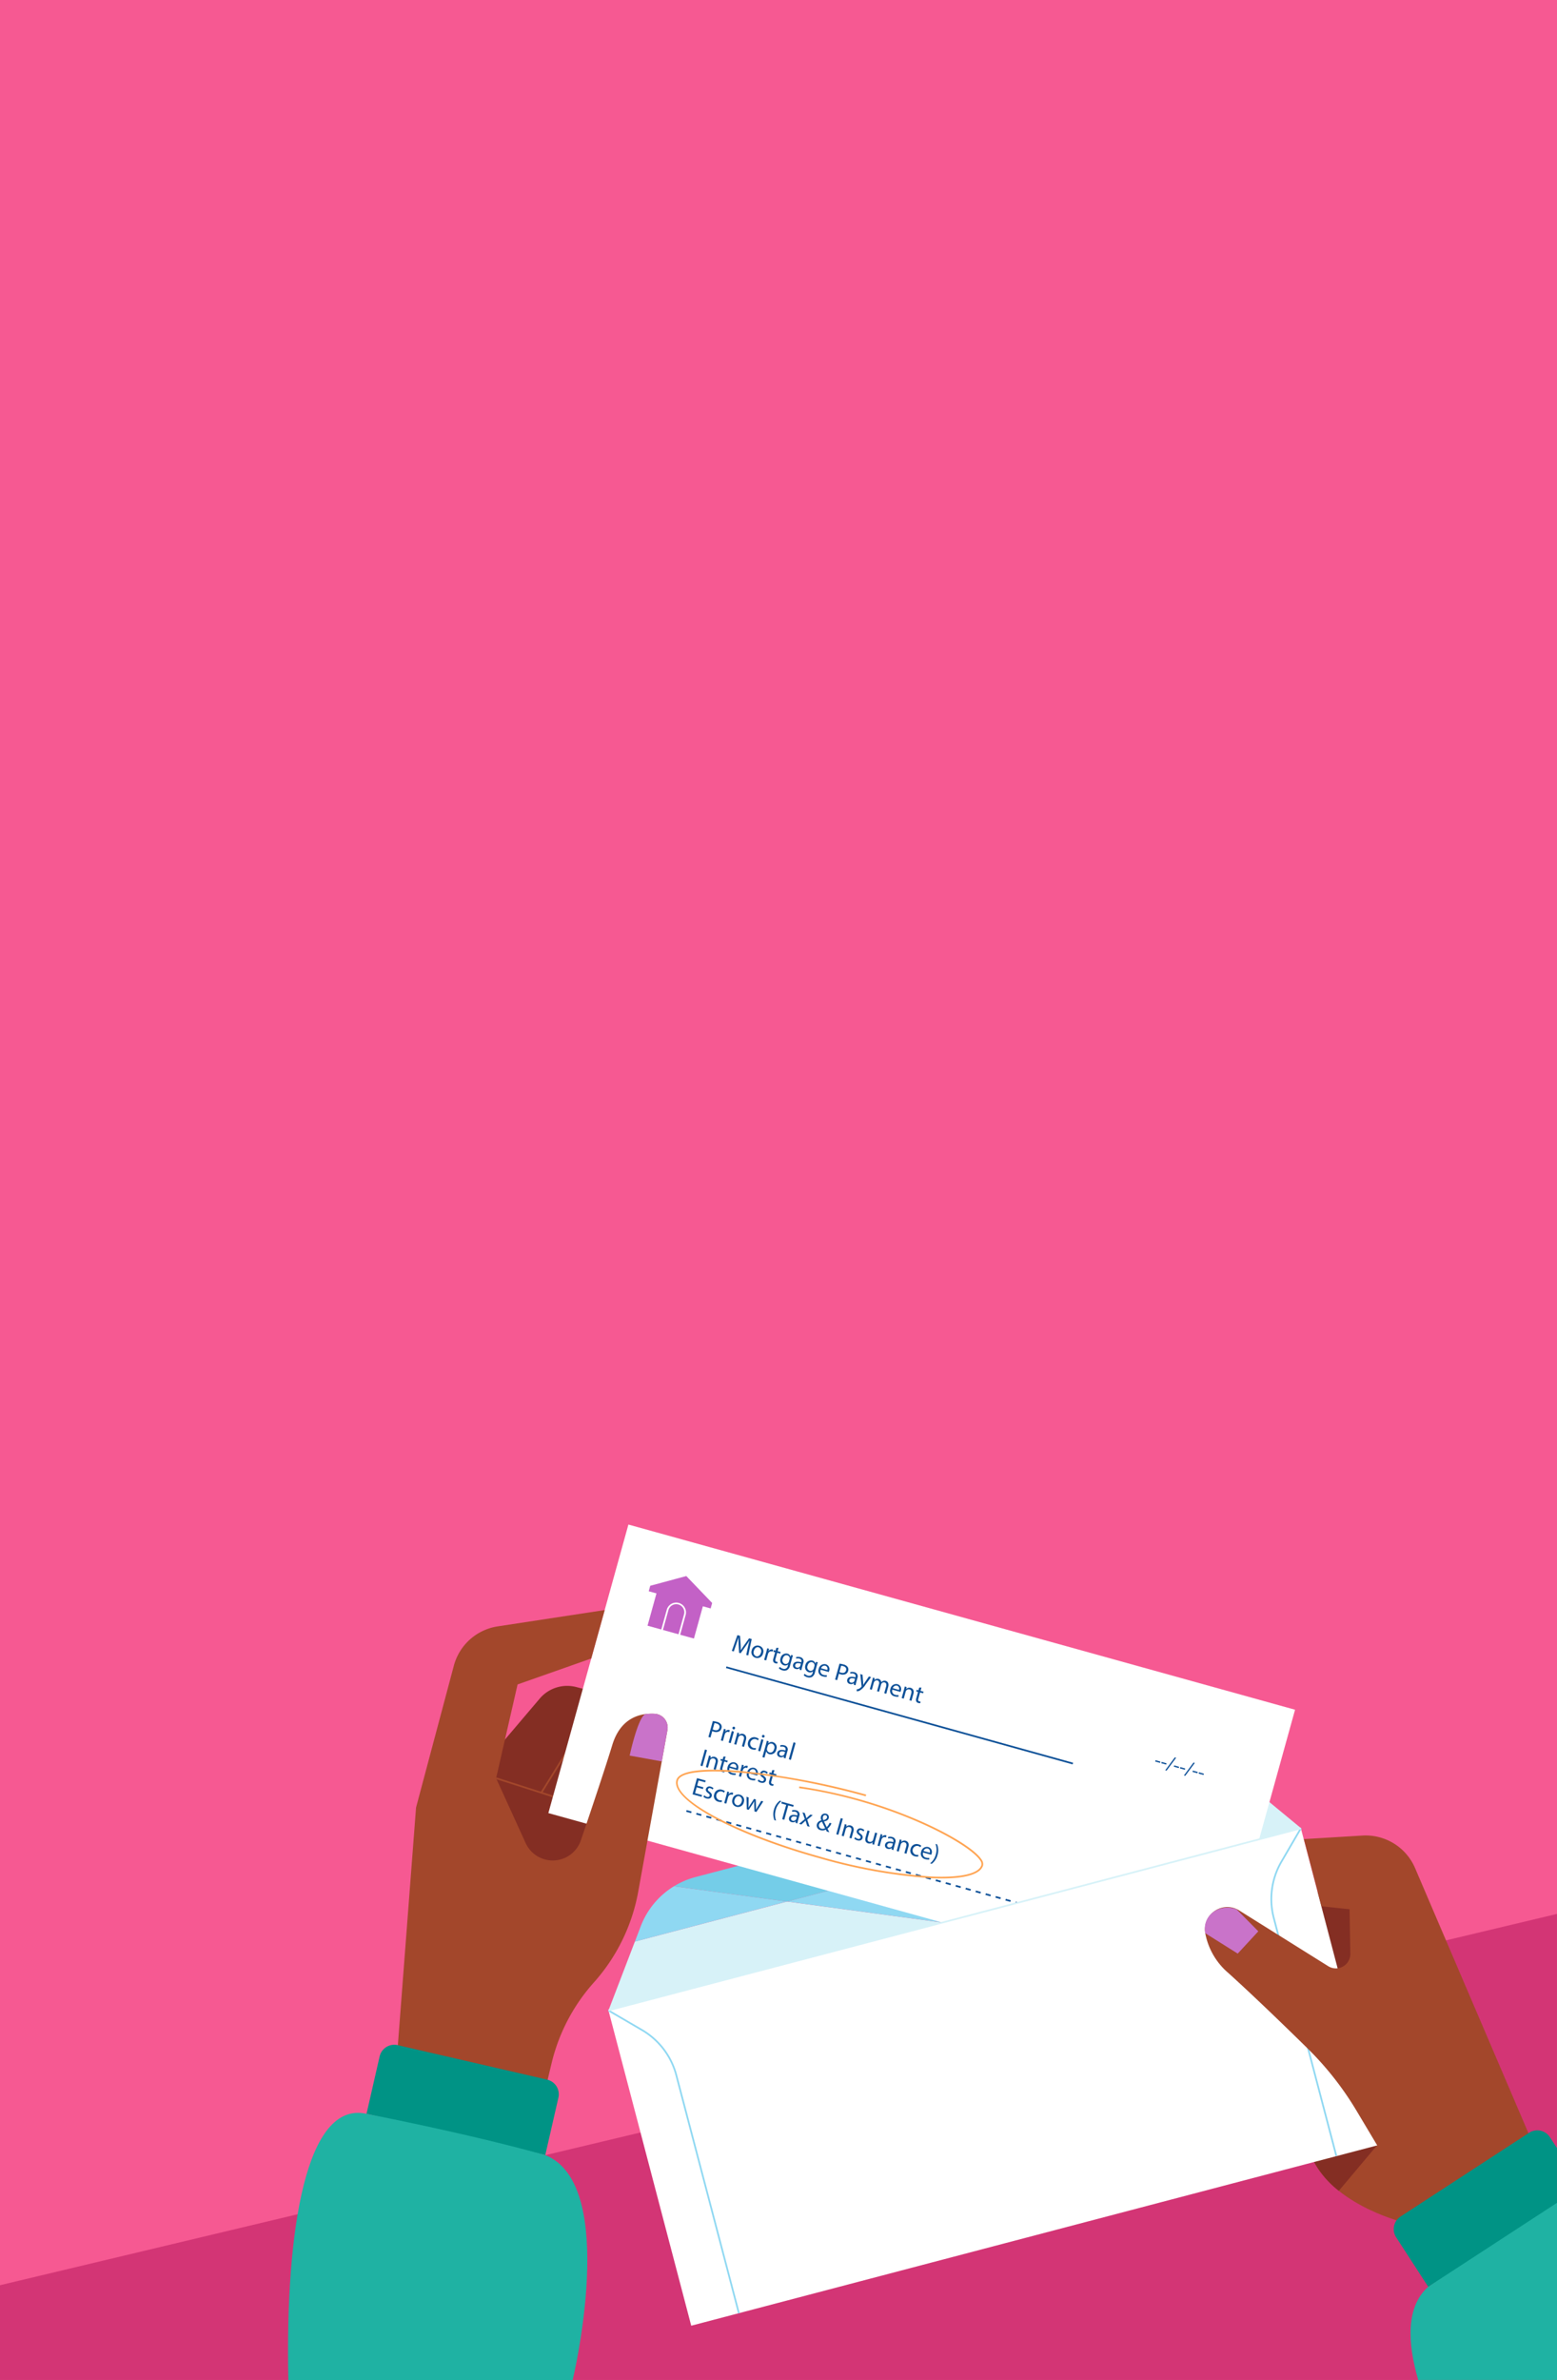 <svg xmlns="http://www.w3.org/2000/svg" xmlns:xlink="http://www.w3.org/1999/xlink" width="290" height="443" viewBox="0 0 290 443">
  <rect x="0" y="0" width="290" height="443" fill="#333333" stroke="none"/>
  <defs>
    <clipPath id="clip-path">
      <rect id="Rectangle_3960" data-name="Rectangle 3960" width="463" height="222" transform="translate(-0.164 -0.5)" fill="none"/>
    </clipPath>
    <clipPath id="clip-tile_home-insurance-paid_small">
      <rect width="290" height="443"/>
    </clipPath>
  </defs>
  <g id="tile_home-insurance-paid_small" clip-path="url(#clip-tile_home-insurance-paid_small)">
    <rect width="290" height="443" fill="#fff"/>
    <g id="Group_6796" data-name="Group 6796" transform="translate(-270 174.667)">
      <rect id="Rectangle_3943" data-name="Rectangle 3943" width="290" height="443" transform="translate(270 -174.667)" fill="#f65992"/>
      <path id="Path_10842" data-name="Path 10842" d="M307.49,506.852h364V420.1Z" transform="translate(-111.494 -238.519)" fill="#d33575"/>
      <path id="Path_10843" data-name="Path 10843" d="M1008.741,343.249l-70.426,18.527,14.225,7.781-28.938-3.91L895.258,373.1l-4.914,12.815,128.981-33.931Z" transform="translate(-507.011 -186.366)" fill="#d7f2f8"/>
      <g id="Group_6790" data-name="Group 6790" transform="translate(97.164 46.833)">
        <g id="Group_6789" data-name="Group 6789" transform="translate(0 0)" clip-path="url(#clip-path)">
          <path id="Path_10844" data-name="Path 10844" d="M1086.439,331.854l-2.374-1.96a15.019,15.019,0,0,0-13.382-2.943l-65.839,17.32,11.17,6.109Z" transform="translate(-681.873 -221.805)" fill="#8fd8f2"/>
          <path id="Path_10845" data-name="Path 10845" d="M912.914,404.077a15.014,15.014,0,0,0-6.179,7.428l-1.1,2.875,28.344-7.457Z" transform="translate(-614.55 -274.477)" fill="#8fd8f2"/>
          <path id="Path_10846" data-name="Path 10846" d="M1022.759,408.67l-14.225-7.781L993.82,404.76Z" transform="translate(-674.393 -272.314)" fill="#8fd8f2"/>
          <path id="Path_10847" data-name="Path 10847" d="M964.063,387.991l-11.17-6.109L932.309,387.3a15.005,15.005,0,0,0-4.022,1.719l21.064,2.846Z" transform="translate(-629.923 -259.415)" fill="#74cde8"/>
          <path id="Path_10848" data-name="Path 10848" d="M1293.79,404.95l-14.956,1.5L1288.86,425.5l10.683-1.618Z" transform="translate(-867.799 -275.069)" fill="#842e23"/>
          <path id="Path_10849" data-name="Path 10849" d="M816.574,300.683l8.738-10.286a6.71,6.71,0,0,1,6.809-2.149l5.937,1.549-2.613,29.613-12.194,12.048-9.145-8.71-.726-18.336Z" transform="translate(-551.948 -195.729)" fill="#842e23"/>
          <rect id="Rectangle_3944" data-name="Rectangle 3944" width="0.322" height="11.124" transform="translate(265.187 109.645) rotate(-72.219)" fill="#a3472b"/>
          <rect id="Rectangle_3945" data-name="Rectangle 3945" width="13.777" height="0.322" transform="matrix(0.528, -0.849, 0.849, 0.528, 273.519, 112.107)" fill="#a3472b"/>
          <rect id="Rectangle_3946" data-name="Rectangle 3946" width="55.739" height="128.863" transform="translate(274.971 115.981) rotate(-74.485)" fill="#fff"/>
          <path id="Path_10850" data-name="Path 10850" d="M964.787,260.972c.094-.424.207-.934.315-1.306l-.014,0c-.2.323-.428.661-.694,1.033L963.461,262l-.293-.081-.088-1.562c-.025-.462-.038-.882-.024-1.261l-.009,0c-.112.371-.274.867-.426,1.309l-.437,1.263-.369-.1,1.041-2.939.494.137.109,1.592c.022.4.033.761.022,1.093l.013,0c.16-.282.357-.581.6-.922l.936-1.3.493.137-.645,3.049-.378-.1Z" transform="translate(-652.675 -175.775)" fill="#0f5198"/>
          <path id="Path_10851" data-name="Path 10851" d="M975.364,266.1a1.092,1.092,0,0,1-1.389.846,1.063,1.063,0,0,1-.725-1.394,1.091,1.091,0,0,1,1.385-.847,1.058,1.058,0,0,1,.729,1.395m-1.714-.452a.76.76,0,0,0,.424,1.009c.374.1.751-.17.885-.655a.76.76,0,0,0-.415-1.006c-.463-.129-.781.243-.895.652" transform="translate(-660.398 -179.867)" fill="#0f5198"/>
          <path id="Path_10852" data-name="Path 10852" d="M980.937,266.928c.07-.253.127-.472.169-.676l.342.1-.1.426.018,0a.67.67,0,0,1,.727-.306.439.439,0,0,1,.107.044l-.1.369a.622.622,0,0,0-.13-.05.57.57,0,0,0-.664.357,1.139,1.139,0,0,0-.069.177l-.318,1.147-.387-.107Z" transform="translate(-665.371 -180.951)" fill="#0f5198"/>
          <path id="Path_10853" data-name="Path 10853" d="M986.751,266l-.172.618.56.156-.083.3-.56-.155-.322,1.16c-.074.266-.041.439.177.5a.911.911,0,0,0,.234.036l-.063.3a1,1,0,0,1-.362-.043.562.562,0,0,1-.377-.282.828.828,0,0,1,0-.6l.326-1.174-.334-.093.083-.3.333.092.143-.516Z" transform="translate(-668.902 -180.775)" fill="#0f5198"/>
          <path id="Path_10854" data-name="Path 10854" d="M991.7,269.611c-.052.153-.109.324-.182.586l-.347,1.25a1.285,1.285,0,0,1-.58.9,1.185,1.185,0,0,1-.854.041,1.44,1.44,0,0,1-.667-.377l.181-.271a1.262,1.262,0,0,0,.585.345.672.672,0,0,0,.9-.559l.067-.24-.009,0a.8.8,0,0,1-.785.17,1,1,0,0,1-.625-1.3,1.073,1.073,0,0,1,1.287-.874.743.743,0,0,1,.567.56l.009,0,.108-.319Zm-.64.737a.569.569,0,0,0,.027-.184.584.584,0,0,0-.432-.566c-.374-.1-.728.138-.867.636a.7.7,0,0,0,.421.95.594.594,0,0,0,.654-.249.706.706,0,0,0,.089-.2Z" transform="translate(-671.171 -182.978)" fill="#0f5198"/>
          <path id="Path_10855" data-name="Path 10855" d="M998.471,273.609l.044-.28-.013,0a.834.834,0,0,1-.747.138.637.637,0,0,1-.487-.8c.144-.52.686-.676,1.516-.441l.012-.044a.46.46,0,0,0-.351-.634,1.109,1.109,0,0,0-.6,0l-.017-.283a1.385,1.385,0,0,1,.76,0,.792.792,0,0,1,.574,1.108l-.223.8a3.178,3.178,0,0,0-.108.526Zm.247-1.115c-.424-.127-.931-.186-1.047.232a.36.36,0,0,0,.266.476.556.556,0,0,0,.62-.216.433.433,0,0,0,.057-.119Z" transform="translate(-676.716 -184.317)" fill="#0f5198"/>
          <path id="Path_10856" data-name="Path 10856" d="M1006.1,273.608c-.052.153-.109.324-.182.586l-.347,1.25a1.285,1.285,0,0,1-.58.9,1.184,1.184,0,0,1-.854.041,1.438,1.438,0,0,1-.667-.376l.181-.271a1.259,1.259,0,0,0,.584.345.673.673,0,0,0,.9-.559l.067-.24-.009,0a.8.8,0,0,1-.785.171,1,1,0,0,1-.625-1.3,1.072,1.072,0,0,1,1.287-.874.742.742,0,0,1,.567.56l.009,0,.108-.32Zm-.64.737a.572.572,0,0,0,.027-.184.585.585,0,0,0-.432-.565c-.374-.1-.728.138-.866.636a.7.7,0,0,0,.421.95.6.6,0,0,0,.654-.25.721.721,0,0,0,.089-.2Z" transform="translate(-680.939 -185.69)" fill="#0f5198"/>
          <path id="Path_10857" data-name="Path 10857" d="M1012.414,276.456a.716.716,0,0,0,.531.952,1.474,1.474,0,0,0,.627.054l-.011.3a1.809,1.809,0,0,1-.753-.065,1.037,1.037,0,0,1-.757-1.379,1.084,1.084,0,0,1,1.331-.88.946.946,0,0,1,.608,1.261,1.679,1.679,0,0,1-.064.179Zm1.225.038a.578.578,0,0,0-.366-.786.673.673,0,0,0-.777.47Z" transform="translate(-686.727 -187.156)" fill="#0f5198"/>
          <path id="Path_10858" data-name="Path 10858" d="M1022.473,275.166a4.634,4.634,0,0,1,.759.149,1.277,1.277,0,0,1,.772.482.837.837,0,0,1,.088.7.914.914,0,0,1-.409.576,1.288,1.288,0,0,1-1.007.075,1.373,1.373,0,0,1-.3-.113l-.333,1.2-.387-.107Zm-.014,1.553a1.32,1.32,0,0,0,.312.12c.467.13.814-.018.929-.432.11-.4-.117-.665-.544-.783a1.668,1.668,0,0,0-.373-.07Z" transform="translate(-693.278 -186.999)" fill="#0f5198"/>
          <path id="Path_10859" data-name="Path 10859" d="M1029.848,282.319l.044-.28-.013,0a.834.834,0,0,1-.747.138.637.637,0,0,1-.487-.8c.144-.52.686-.676,1.516-.441l.012-.044a.46.46,0,0,0-.351-.634,1.112,1.112,0,0,0-.6,0l-.017-.283a1.388,1.388,0,0,1,.76.005.793.793,0,0,1,.574,1.108l-.223.8a3.158,3.158,0,0,0-.108.526Zm.247-1.115c-.424-.127-.93-.186-1.047.232a.359.359,0,0,0,.266.476.555.555,0,0,0,.62-.216.423.423,0,0,0,.057-.118Z" transform="translate(-698.008 -190.228)" fill="#0f5198"/>
          <path id="Path_10860" data-name="Path 10860" d="M1035.268,281.336l.118,1.4c.01.156.017.34.016.479l.009,0c.076-.118.166-.27.263-.411l.777-1.144.414.115-1.013,1.371a3.4,3.4,0,0,1-1.112,1.142,1.1,1.1,0,0,1-.551.12l-.007-.356a1.071,1.071,0,0,0,.4-.1,1.225,1.225,0,0,0,.45-.344.294.294,0,0,0,.057-.085.35.35,0,0,0,0-.11l-.246-2.2Z" transform="translate(-701.782 -191.106)" fill="#0f5198"/>
          <path id="Path_10861" data-name="Path 10861" d="M1042.208,283.843c.061-.222.108-.406.144-.587l.343.095-.079.352.013,0a.767.767,0,0,1,.785-.208.66.66,0,0,1,.49.6l.009,0a.917.917,0,0,1,.318-.213.76.76,0,0,1,.518-.019c.284.079.655.383.448,1.13l-.352,1.267-.382-.106.338-1.219c.115-.413.033-.7-.283-.792a.526.526,0,0,0-.561.227.685.685,0,0,0-.086.187l-.369,1.33-.382-.106.358-1.29c.095-.342.013-.633-.285-.715a.555.555,0,0,0-.593.256.567.567,0,0,0-.084.183l-.36,1.3-.382-.106Z" transform="translate(-706.933 -192.489)" fill="#0f5198"/>
          <path id="Path_10862" data-name="Path 10862" d="M1053.969,287.992a.716.716,0,0,0,.531.952,1.466,1.466,0,0,0,.626.054l-.011.3a1.8,1.8,0,0,1-.753-.065,1.037,1.037,0,0,1-.757-1.379,1.084,1.084,0,0,1,1.331-.88.947.947,0,0,1,.608,1.261,1.745,1.745,0,0,1-.064.179Zm1.225.038a.578.578,0,0,0-.366-.786.674.674,0,0,0-.777.469Z" transform="translate(-714.925 -194.983)" fill="#0f5198"/>
          <path id="Path_10863" data-name="Path 10863" d="M1060.67,288.968c.061-.222.108-.406.144-.587l.346.1-.076.362.009,0a.823.823,0,0,1,.824-.207c.3.083.711.389.505,1.127l-.356,1.285-.391-.109.344-1.24c.1-.347.048-.672-.322-.775a.577.577,0,0,0-.636.255.6.6,0,0,0-.077.174l-.359,1.295-.391-.109Z" transform="translate(-719.46 -195.967)" fill="#0f5198"/>
          <path id="Path_10864" data-name="Path 10864" d="M1069.557,288.986l-.172.618.56.156-.083.3-.56-.155-.322,1.16c-.074.267-.04.439.178.5a.9.9,0,0,0,.234.036l-.064.3a1,1,0,0,1-.362-.043.565.565,0,0,1-.377-.282.827.827,0,0,1,0-.6l.326-1.174-.334-.093.083-.3.333.093.144-.516Z" transform="translate(-725.093 -196.375)" fill="#0f5198"/>
          <path id="Path_10865" data-name="Path 10865" d="M949.065,308.407a4.605,4.605,0,0,1,.759.149,1.275,1.275,0,0,1,.771.482.836.836,0,0,1,.088.7.917.917,0,0,1-.409.576,1.289,1.289,0,0,1-1.008.074,1.371,1.371,0,0,1-.3-.113l-.334,1.2-.387-.107Zm-.014,1.553a1.34,1.34,0,0,0,.311.12c.467.13.815-.018.929-.432.11-.4-.117-.665-.544-.783a1.677,1.677,0,0,0-.373-.07Z" transform="translate(-643.465 -209.556)" fill="#0f5198"/>
          <path id="Path_10866" data-name="Path 10866" d="M955.846,313.583c.07-.254.127-.473.169-.676l.343.095-.1.426.018,0a.67.67,0,0,1,.726-.306.423.423,0,0,1,.107.044l-.1.369a.651.651,0,0,0-.13-.05.571.571,0,0,0-.664.357,1.184,1.184,0,0,0-.068.178l-.318,1.147-.387-.107Z" transform="translate(-648.345 -212.61)" fill="#0f5198"/>
          <path id="Path_10867" data-name="Path 10867" d="M959.957,314.63l.6-2.152.391.109-.6,2.152Zm1.2-2.636a.251.251,0,0,1-.484-.135.247.247,0,0,1,.312-.176.241.241,0,0,1,.172.311" transform="translate(-651.413 -211.772)" fill="#0f5198"/>
          <path id="Path_10868" data-name="Path 10868" d="M963.628,315.648c.061-.222.108-.406.144-.587l.347.1-.077.362.009,0a.823.823,0,0,1,.824-.207c.3.083.711.389.506,1.128l-.357,1.285-.391-.109.345-1.241c.1-.347.048-.671-.322-.774a.577.577,0,0,0-.636.255.589.589,0,0,0-.078.175l-.359,1.294-.391-.109Z" transform="translate(-653.609 -214.072)" fill="#0f5198"/>
          <path id="Path_10869" data-name="Path 10869" d="M972.6,320.084a1.491,1.491,0,0,1-.652-.047,1.061,1.061,0,0,1-.767-1.4,1.135,1.135,0,0,1,1.473-.822,1.359,1.359,0,0,1,.511.262l-.173.278a.942.942,0,0,0-.425-.228.842.842,0,0,0-.463,1.614,1.142,1.142,0,0,0,.51.027Z" transform="translate(-658.996 -215.907)" fill="#0f5198"/>
          <path id="Path_10870" data-name="Path 10870" d="M977.063,319.378l.6-2.152.391.109-.6,2.152Zm1.2-2.636a.251.251,0,0,1-.485-.134.247.247,0,0,1,.312-.177.241.241,0,0,1,.172.311" transform="translate(-663.021 -214.994)" fill="#0f5198"/>
          <path id="Path_10871" data-name="Path 10871" d="M980.185,320.517c.076-.276.129-.5.177-.707l.351.1-.085.374.009,0a.88.88,0,0,1,.881-.205,1.012,1.012,0,0,1,.608,1.347,1.058,1.058,0,0,1-1.3.885.784.784,0,0,1-.569-.522l-.009,0-.325,1.17-.387-.108Zm.227.68a.933.933,0,0,0-.026.166.627.627,0,0,0,.46.621c.414.115.748-.156.885-.65a.727.727,0,0,0-.418-.978.648.648,0,0,0-.726.32.685.685,0,0,0-.071.153Z" transform="translate(-664.701 -217.294)" fill="#0f5198"/>
          <path id="Path_10872" data-name="Path 10872" d="M989.284,324.678l.044-.28-.013,0a.833.833,0,0,1-.747.137.637.637,0,0,1-.486-.8c.144-.52.686-.677,1.516-.441l.012-.044a.46.46,0,0,0-.351-.633,1.107,1.107,0,0,0-.6,0l-.017-.283a1.387,1.387,0,0,1,.76.005.793.793,0,0,1,.574,1.108l-.223.8a3.134,3.134,0,0,0-.108.525Zm.247-1.114c-.425-.127-.931-.186-1.047.232a.359.359,0,0,0,.266.476.555.555,0,0,0,.62-.216.417.417,0,0,0,.058-.118Z" transform="translate(-670.482 -218.972)" fill="#0f5198"/>
          <rect id="Rectangle_3947" data-name="Rectangle 3947" width="3.277" height="0.406" transform="translate(319.753 105.97) rotate(-74.489)" fill="#0f5198"/>
          <rect id="Rectangle_3948" data-name="Rectangle 3948" width="3.111" height="0.402" transform="translate(303.298 107.146) rotate(-74.483)" fill="#0f5198"/>
          <path id="Path_10873" data-name="Path 10873" d="M947.2,328.96c.062-.222.108-.406.144-.587l.346.1-.076.362.009,0a.822.822,0,0,1,.824-.207c.3.083.711.389.506,1.127l-.356,1.285-.391-.109.344-1.24c.1-.347.048-.672-.321-.775a.578.578,0,0,0-.636.255.6.6,0,0,0-.077.175l-.359,1.294-.391-.109Z" transform="translate(-642.46 -223.105)" fill="#0f5198"/>
          <path id="Path_10874" data-name="Path 10874" d="M956.085,328.978l-.172.618.56.156-.083.3-.56-.155-.322,1.16c-.074.267-.04.439.177.5a.909.909,0,0,0,.234.036l-.064.3a.989.989,0,0,1-.362-.043.563.563,0,0,1-.377-.282.826.826,0,0,1,0-.6l.326-1.173-.334-.093.083-.3.333.093.144-.516Z" transform="translate(-648.093 -223.513)" fill="#0f5198"/>
          <path id="Path_10875" data-name="Path 10875" d="M959.623,333.293a.715.715,0,0,0,.531.952,1.472,1.472,0,0,0,.627.054l-.011.3a1.81,1.81,0,0,1-.753-.065,1.037,1.037,0,0,1-.757-1.379,1.084,1.084,0,0,1,1.331-.88.946.946,0,0,1,.608,1.261,1.6,1.6,0,0,1-.064.179Zm1.225.038a.578.578,0,0,0-.366-.786.673.673,0,0,0-.777.47Z" transform="translate(-650.904 -225.724)" fill="#0f5198"/>
          <path id="Path_10876" data-name="Path 10876" d="M966.3,334.359c.071-.254.127-.473.169-.677l.342.095-.1.426.018,0a.67.67,0,0,1,.727-.306.432.432,0,0,1,.107.044l-.1.369a.605.605,0,0,0-.13-.05.569.569,0,0,0-.664.357,1.2,1.2,0,0,0-.069.177l-.318,1.147-.387-.107Z" transform="translate(-655.438 -226.708)" fill="#0f5198"/>
          <path id="Path_10877" data-name="Path 10877" d="M970.921,336.43a.715.715,0,0,0,.531.952,1.475,1.475,0,0,0,.627.055l-.011.3a1.8,1.8,0,0,1-.753-.065,1.037,1.037,0,0,1-.757-1.379,1.084,1.084,0,0,1,1.331-.88.946.946,0,0,1,.608,1.261,1.669,1.669,0,0,1-.064.179Zm1.225.038a.578.578,0,0,0-.366-.786.674.674,0,0,0-.777.469Z" transform="translate(-658.57 -227.853)" fill="#0f5198"/>
          <path id="Path_10878" data-name="Path 10878" d="M976.984,338.769a1.059,1.059,0,0,0,.472.3c.284.079.458-.026.507-.2s-.031-.32-.291-.507c-.349-.245-.472-.509-.4-.767a.689.689,0,0,1,.918-.425,1.109,1.109,0,0,1,.492.28l-.177.258a.864.864,0,0,0-.406-.247.325.325,0,0,0-.441.194c-.05.177.057.294.308.478.334.246.473.486.384.806-.105.378-.473.564-.984.422a1.278,1.278,0,0,1-.564-.315Z" transform="translate(-662.845 -229.045)" fill="#0f5198"/>
          <path id="Path_10879" data-name="Path 10879" d="M984.365,336.83l-.172.618.56.155-.083.3-.56-.156-.322,1.161c-.074.267-.04.439.177.5a.9.9,0,0,0,.234.037l-.063.3a1,1,0,0,1-.362-.043.563.563,0,0,1-.377-.282.828.828,0,0,1,0-.6l.326-1.174-.334-.093.083-.3.333.093.144-.516Z" transform="translate(-667.283 -228.841)" fill="#0f5198"/>
          <path id="Path_10880" data-name="Path 10880" d="M940.972,343.509l-1.165-.324-.3,1.081,1.3.361-.09.324-1.685-.468.832-3,1.619.45-.09.324-1.232-.342-.263.947,1.165.324Z" transform="translate(-637.212 -232.003)" fill="#0f5198"/>
          <path id="Path_10881" data-name="Path 10881" d="M945.521,347.909a1.065,1.065,0,0,0,.473.3c.284.079.458-.026.507-.2s-.031-.32-.291-.507c-.348-.245-.472-.509-.4-.767a.689.689,0,0,1,.918-.425,1.111,1.111,0,0,1,.492.28l-.176.257a.87.87,0,0,0-.406-.247.326.326,0,0,0-.442.194c-.049.178.057.294.308.478.334.246.473.486.384.806-.1.378-.472.564-.984.421a1.273,1.273,0,0,1-.564-.315Z" transform="translate(-641.495 -235.247)" fill="#0f5198"/>
          <path id="Path_10882" data-name="Path 10882" d="M952.934,350.372a1.488,1.488,0,0,1-.653-.047,1.061,1.061,0,0,1-.767-1.4,1.135,1.135,0,0,1,1.473-.822,1.357,1.357,0,0,1,.512.262l-.173.278a.945.945,0,0,0-.426-.228.842.842,0,0,0-.463,1.614,1.14,1.14,0,0,0,.51.026Z" transform="translate(-645.649 -236.46)" fill="#0f5198"/>
          <path id="Path_10883" data-name="Path 10883" d="M957.805,349.874c.07-.254.127-.473.169-.676l.343.095-.1.426.017,0a.671.671,0,0,1,.727-.306.43.43,0,0,1,.108.044l-.1.369a.651.651,0,0,0-.13-.05.571.571,0,0,0-.664.357,1.185,1.185,0,0,0-.068.177l-.319,1.147-.387-.107Z" transform="translate(-649.674 -237.237)" fill="#0f5198"/>
          <path id="Path_10884" data-name="Path 10884" d="M964.194,352.361a1.092,1.092,0,0,1-1.389.846,1.063,1.063,0,0,1-.725-1.394,1.091,1.091,0,0,1,1.384-.847,1.058,1.058,0,0,1,.729,1.395m-1.713-.452a.76.76,0,0,0,.424,1.009c.374.1.751-.17.885-.654a.76.76,0,0,0-.415-1.006c-.463-.128-.781.243-.895.652" transform="translate(-652.819 -238.406)" fill="#0f5198"/>
          <path id="Path_10885" data-name="Path 10885" d="M970.73,352.4l-.02,1.173c0,.258-.008.5-.03.73l.014,0c.109-.2.244-.416.38-.628l.656-1,.329.091.034,1.169c.009.28.008.524,0,.755l.014,0a6.67,6.67,0,0,1,.358-.652l.607-1,.387.107-1.291,1.96-.356-.1-.044-1.118a7.408,7.408,0,0,1,0-.76l-.009,0a6.467,6.467,0,0,1-.393.657l-.631.927-.356-.1-.051-2.332Z" transform="translate(-658.453 -239.333)" fill="#0f5198"/>
          <path id="Path_10886" data-name="Path 10886" d="M987.369,354.6a3.041,3.041,0,0,0-1.065,1.664,3.108,3.108,0,0,0,.059,1.96l-.307-.085a2.985,2.985,0,0,1-.081-1.967,3.054,3.054,0,0,1,1.088-1.658Z" transform="translate(-668.982 -240.844)" fill="#0f5198"/>
          <path id="Path_10887" data-name="Path 10887" d="M991.392,355.711l-.912-.253.091-.329,2.219.616-.092.329-.916-.254-.741,2.668-.391-.109Z" transform="translate(-672.126 -241.262)" fill="#0f5198"/>
          <path id="Path_10888" data-name="Path 10888" d="M996.125,362.324l.044-.28-.013,0a.833.833,0,0,1-.747.138.637.637,0,0,1-.486-.8c.144-.52.686-.677,1.516-.442l.012-.044a.46.46,0,0,0-.351-.634,1.111,1.111,0,0,0-.6,0l-.017-.283a1.39,1.39,0,0,1,.76,0,.793.793,0,0,1,.574,1.108l-.223.8a3.142,3.142,0,0,0-.108.526Zm.247-1.114c-.425-.127-.931-.186-1.047.232a.359.359,0,0,0,.266.476.555.555,0,0,0,.62-.216.416.416,0,0,0,.057-.118Z" transform="translate(-675.124 -244.518)" fill="#0f5198"/>
          <path id="Path_10889" data-name="Path 10889" d="M1001.844,361.407l.179.548c.047.142.082.272.12.411l.013,0c.107-.109.209-.2.313-.3l.429-.374.423.117-1.022.837.447,1.321-.445-.124-.181-.572c-.05-.148-.088-.288-.127-.438l-.009,0c-.107.11-.215.2-.331.311l-.446.4-.431-.12,1.07-.886-.437-1.256Z" transform="translate(-679.112 -245.439)" fill="#0f5198"/>
          <path id="Path_10890" data-name="Path 10890" d="M1012.9,365.348c-.061-.108-.117-.215-.2-.371a1.277,1.277,0,0,1-.971.1.88.88,0,0,1-.687-1.1,1.021,1.021,0,0,1,.83-.713l0-.013a1.068,1.068,0,0,1-.075-.7.755.755,0,0,1,.966-.527.647.647,0,0,1,.486.82c-.088.316-.339.514-.88.618l0,.014c.172.364.365.771.5,1.038a2.274,2.274,0,0,0,.533-.8l.355.1a2.359,2.359,0,0,1-.738.987c.113.214.221.426.346.667Zm-.328-.646c-.124-.245-.356-.7-.583-1.177a.764.764,0,0,0-.556.5.613.613,0,0,0,.446.775.868.868,0,0,0,.694-.1m-.4-2.081a.876.876,0,0,0,.077.6c.351-.09.591-.2.661-.449a.366.366,0,0,0-.24-.483.4.4,0,0,0-.5.33" transform="translate(-686.056 -245.921)" fill="#0f5198"/>
          <rect id="Rectangle_3949" data-name="Rectangle 3949" width="3.11" height="0.402" transform="matrix(0.268, -0.964, 0.964, 0.268, 328.596, 119.914)" fill="#0f5198"/>
          <path id="Path_10891" data-name="Path 10891" d="M1025.908,368.685c.061-.222.108-.406.144-.588l.346.1-.076.362.009,0a.823.823,0,0,1,.824-.207c.3.083.711.389.506,1.127l-.357,1.285-.392-.109.344-1.241c.1-.347.048-.672-.321-.774a.578.578,0,0,0-.636.255.59.59,0,0,0-.077.175l-.359,1.294-.391-.109Z" transform="translate(-695.871 -250.061)" fill="#0f5198"/>
          <path id="Path_10892" data-name="Path 10892" d="M1032.946,372.179a1.061,1.061,0,0,0,.473.3c.284.079.458-.026.507-.2s-.031-.32-.291-.507c-.349-.245-.472-.509-.4-.767a.689.689,0,0,1,.918-.425,1.11,1.11,0,0,1,.492.28l-.177.258a.869.869,0,0,0-.405-.247.326.326,0,0,0-.442.194c-.049.177.057.294.308.478.334.246.473.485.384.806-.1.378-.473.563-.984.422a1.279,1.279,0,0,1-.564-.315Z" transform="translate(-700.82 -251.716)" fill="#0f5198"/>
          <path id="Path_10893" data-name="Path 10893" d="M1040.949,373.821c-.061.222-.111.419-.145.592l-.347-.1.076-.357-.009,0a.842.842,0,0,1-.823.2c-.338-.094-.691-.393-.481-1.149l.349-1.259.391.109-.331,1.192c-.113.409-.065.719.29.818a.587.587,0,0,0,.615-.212.6.6,0,0,0,.091-.19l.367-1.321.391.109Z" transform="translate(-705.158 -252.541)" fill="#0f5198"/>
          <path id="Path_10894" data-name="Path 10894" d="M1046.653,374.54c.07-.254.127-.473.169-.676l.343.095-.1.426.018,0a.67.67,0,0,1,.726-.306.446.446,0,0,1,.107.044l-.1.369a.623.623,0,0,0-.13-.05.57.57,0,0,0-.664.357,1.191,1.191,0,0,0-.068.177l-.318,1.147-.387-.107Z" transform="translate(-709.965 -253.975)" fill="#0f5198"/>
          <path id="Path_10895" data-name="Path 10895" d="M1051.785,377.776l.044-.28-.013,0a.831.831,0,0,1-.747.138.637.637,0,0,1-.487-.8c.144-.52.686-.676,1.516-.441l.012-.044a.46.46,0,0,0-.351-.633,1.11,1.11,0,0,0-.6,0l-.018-.282a1.387,1.387,0,0,1,.76,0,.792.792,0,0,1,.574,1.108l-.223.8a3.23,3.23,0,0,0-.108.526Zm.248-1.115c-.425-.127-.931-.186-1.047.232a.36.36,0,0,0,.266.476.556.556,0,0,0,.62-.216.428.428,0,0,0,.057-.119Z" transform="translate(-712.894 -255.004)" fill="#0f5198"/>
          <path id="Path_10896" data-name="Path 10896" d="M1057.769,377.53c.061-.222.108-.406.144-.587l.346.1-.076.362.009,0a.823.823,0,0,1,.824-.207c.3.083.711.389.506,1.127l-.357,1.285-.391-.109.345-1.24c.1-.347.048-.672-.322-.775a.578.578,0,0,0-.636.255.588.588,0,0,0-.077.174l-.359,1.295-.391-.109Z" transform="translate(-717.492 -256.064)" fill="#0f5198"/>
          <path id="Path_10897" data-name="Path 10897" d="M1066.743,381.966a1.492,1.492,0,0,1-.653-.047,1.062,1.062,0,0,1-.767-1.4,1.136,1.136,0,0,1,1.474-.822,1.359,1.359,0,0,1,.511.262l-.173.277a.945.945,0,0,0-.425-.228.842.842,0,0,0-.463,1.615,1.148,1.148,0,0,0,.51.027Z" transform="translate(-722.877 -257.899)" fill="#0f5198"/>
          <path id="Path_10898" data-name="Path 10898" d="M1071.785,382.3a.715.715,0,0,0,.531.952,1.473,1.473,0,0,0,.627.054l-.011.3a1.811,1.811,0,0,1-.753-.065,1.037,1.037,0,0,1-.757-1.379,1.083,1.083,0,0,1,1.331-.88.946.946,0,0,1,.608,1.261,1.572,1.572,0,0,1-.064.179Zm1.225.038a.578.578,0,0,0-.366-.786.673.673,0,0,0-.777.47Z" transform="translate(-727.015 -258.982)" fill="#0f5198"/>
          <path id="Path_10899" data-name="Path 10899" d="M1076.712,383.184a3.124,3.124,0,0,0,1.066-1.663,3.057,3.057,0,0,0-.059-1.961l.3.084a2.941,2.941,0,0,1,.08,1.972,3,3,0,0,1-1.086,1.652Z" transform="translate(-730.642 -257.84)" fill="#0f5198"/>
          <rect id="Rectangle_3950" data-name="Rectangle 3950" width="0.25" height="0.952" transform="matrix(0.269, -0.963, 0.963, 0.269, 387.986, 106.381)" fill="#0f5198"/>
          <rect id="Rectangle_3951" data-name="Rectangle 3951" width="0.251" height="0.952" transform="matrix(0.268, -0.963, 0.963, 0.268, 389.126, 106.698)" fill="#0f5198"/>
          <path id="Path_10900" data-name="Path 10900" d="M1212.972,331.843l1.784-2.405.252.07-1.787,2.4Z" transform="translate(-823.106 -223.828)" fill="#0f5198"/>
          <rect id="Rectangle_3952" data-name="Rectangle 3952" width="0.251" height="0.952" transform="translate(391.464 107.347) rotate(-74.441)" fill="#0f5198"/>
          <rect id="Rectangle_3953" data-name="Rectangle 3953" width="0.251" height="0.952" transform="translate(392.605 107.663) rotate(-74.441)" fill="#0f5198"/>
          <path id="Path_10901" data-name="Path 10901" d="M1223.793,334.847l1.784-2.405.252.07-1.787,2.4Z" transform="translate(-830.449 -225.866)" fill="#0f5198"/>
          <rect id="Rectangle_3954" data-name="Rectangle 3954" width="0.251" height="0.952" transform="matrix(0.268, -0.963, 0.963, 0.268, 394.942, 108.313)" fill="#0f5198"/>
          <rect id="Rectangle_3955" data-name="Rectangle 3955" width="0.25" height="0.952" transform="matrix(0.269, -0.963, 0.963, 0.269, 396.083, 108.629)" fill="#0f5198"/>
          <rect id="Rectangle_3956" data-name="Rectangle 3956" width="7.334" height="8.965" transform="matrix(0.267, -0.964, 0.964, 0.267, 293.442, 81.1)" fill="#c361c6"/>
          <path id="Path_10902" data-name="Path 10902" d="M923.332,247.091l-3.519-.977,1.38-4.97a1.826,1.826,0,0,1,3.519.977Zm-3.124-1.2,2.9.8,1.294-4.66a1.505,1.505,0,1,0-2.9-.805Z" transform="translate(-624.172 -163.005)" fill="#fff"/>
          <path id="Path_10903" data-name="Path 10903" d="M925.192,230.455l-11.534-3.2.283-1.019,6.715-1.813,4.819,5.015Z" transform="translate(-619.996 -152.565)" fill="#c361c6"/>
          <path id="Path_10904" data-name="Path 10904" d="M999.438,378.1l-.929-.257.086-.31.93.257Zm-1.858-.516-.929-.258.086-.31.929.258Zm-1.858-.516-.929-.257.086-.31.929.258Zm-1.858-.516-.929-.258.086-.31.929.258Zm-1.858-.516-.929-.257.086-.31.929.258Zm-1.858-.516-.929-.258.086-.31.929.258ZM988.289,375l-.929-.258.086-.31.929.258Zm-1.858-.516-.929-.258.086-.31.929.258Zm-1.858-.516-.929-.258.086-.31.929.258Zm-1.858-.516-.929-.258.086-.31.929.258Zm-1.858-.516-.93-.258.086-.31.929.258ZM979,372.421l-.929-.258.086-.31.929.258Zm-1.858-.516-.929-.258.086-.31.929.258Zm-1.858-.516-.929-.258.086-.31.929.258Zm-1.858-.516-.929-.258.086-.31.929.258Zm-1.858-.516-.929-.258.086-.309.929.258Zm-1.858-.516-.929-.258.086-.31.929.258Zm-1.858-.516-.929-.258.086-.309.929.258Zm-1.858-.516-.929-.258.086-.309.929.258Zm-1.858-.516-.929-.258.086-.309.929.258Zm-1.858-.516-.929-.258.086-.31.929.258Zm-1.858-.516-.929-.258.086-.31.929.258Zm-1.858-.516-.929-.258.086-.31.929.258Zm-1.858-.516-.929-.258.086-.31.929.258Zm-1.858-.516-.929-.258.086-.31.929.258Zm-1.858-.516-.929-.258.086-.31.929.258Zm-1.858-.516-.929-.258.086-.31.929.258Zm-1.858-.516-.929-.258.086-.31.929.258Zm-1.859-.516-.929-.258.086-.31.929.258Zm-1.858-.516-.929-.258.086-.309.929.258Zm-1.858-.516-.929-.258.086-.31.929.258Zm-1.858-.516-.929-.258.086-.31.929.258Zm-1.858-.516-.929-.258.086-.31.929.258Zm-1.858-.516-.929-.258.086-.31.929.258Zm-1.858-.516-.929-.258.086-.31.929.258Z" transform="translate(-634.702 -244.559)" fill="#0f5198"/>
          <rect id="Rectangle_3957" data-name="Rectangle 3957" width="0.321" height="67.01" transform="translate(308.053 88.992) rotate(-74.485)" fill="#0f5198"/>
          <path id="Path_10905" data-name="Path 10905" d="M978.94,356.827q-.96,0-2.027-.05a98.713,98.713,0,0,1-20.653-3.69c-16.019-4.447-27.761-10.839-26.73-14.553.657-2.367,7.951-2.076,12.24-1.691a138.679,138.679,0,0,1,23.125,4.377l-.086.31c-16.764-4.653-34.086-6.094-34.97-2.909-.966,3.481,10.925,9.831,26.507,14.157a98.408,98.408,0,0,0,20.582,3.678c5.542.26,8.979-.521,9.429-2.145a1.111,1.111,0,0,0-.253-.849c-2.162-3.3-16.975-11.1-33.714-13.446l.045-.318a88.266,88.266,0,0,1,22.308,6.339c5.845,2.543,10.41,5.389,11.63,7.249a1.4,1.4,0,0,1,.294,1.111c-.44,1.585-3.159,2.431-7.727,2.431" transform="translate(-630.724 -228.677)" fill="#ffa452"/>
          <path id="Path_10906" data-name="Path 10906" d="M795.9,332.16l.875-3.664a34.625,34.625,0,0,1,7.875-15.047,34.632,34.632,0,0,0,8.268-16.921l5.444-30.07a2.578,2.578,0,0,0-2.406-3.033c-2.614-.136-6.308.678-7.872,5.819-1.219,4-3.646,11.257-5.845,17.733a5.544,5.544,0,0,1-10.294.514l-5.5-12.065,4-17.456,13.722-4.829,2.507-9.017-19.93,3.038a10.018,10.018,0,0,0-8.171,7.323l-7.039,26.4-3.455,45.1Z" transform="translate(-521.207 -165.935)" fill="#a3472b"/>
          <path id="Path_10907" data-name="Path 10907" d="M907.249,304.149a9.22,9.22,0,0,0-1.726.067c-1.409.7-2.909,7.72-2.909,7.72l5.983,1.084,1.057-5.84a2.577,2.577,0,0,0-2.406-3.032" transform="translate(-612.501 -206.657)" fill="#c973c9"/>
          <path id="Path_10908" data-name="Path 10908" d="M750.124,508.724l33.295,7.68,2.448-10.692a2.8,2.8,0,0,0-2.1-3.352l-27.84-6.422a2.8,2.8,0,0,0-3.358,2.1Z" transform="translate(-509.024 -336.763)" fill="#009385"/>
          <path id="Path_10909" data-name="Path 10909" d="M719.268,535.483c-11.2-2.533-15.151,21.381-14.558,49.539h52.96s8.757-36.387-5.107-41.858c-14.654-4.087-33.295-7.68-33.295-7.68" transform="translate(-478.168 -363.521)" fill="#1fb2a3"/>
          <path id="Path_10910" data-name="Path 10910" d="M1297.519,544.418c4.472,8.48,17.292,11.438,17.292,11.438l23.456-14.9-23.95-5.661-17.585,2.644.787,6.476" transform="translate(-879.944 -363.521)" fill="#a3472b"/>
          <path id="Path_10911" data-name="Path 10911" d="M1297.332,548.474l.594,4.885a17.427,17.427,0,0,0,4.626,5.394l7.13-8.486Z" transform="translate(-880.352 -372.462)" fill="#842e23"/>
          <rect id="Rectangle_3958" data-name="Rectangle 3958" width="133.37" height="60.682" transform="matrix(0.967, -0.254, 0.254, 0.967, 286.169, 152.718)" fill="#fff"/>
          <path id="Path_10912" data-name="Path 10912" d="M914.307,532.108l-11.644-44.264a13.653,13.653,0,0,0-6.365-8.374l-6.206-3.62.162-.277,6.206,3.62a13.973,13.973,0,0,1,6.514,8.57l11.644,44.264Z" transform="translate(-604.004 -322.992)" fill="#8fd8f2"/>
          <path id="Path_10913" data-name="Path 10913" d="M1286.073,431.32l-11.644-44.265a13.973,13.973,0,0,1,1.454-10.665l3.621-6.206.277.162-3.621,6.206a13.655,13.655,0,0,0-1.421,10.422l11.644,44.264Z" transform="translate(-864.492 -251.478)" fill="#8fd8f2"/>
          <rect id="Rectangle_3959" data-name="Rectangle 3959" width="133.37" height="0.321" transform="matrix(0.967, -0.254, 0.254, 0.967, 286.122, 152.541)" fill="#d7f2f8"/>
          <path id="Path_10914" data-name="Path 10914" d="M1297.014,431.954l-21.921-51.216a10.019,10.019,0,0,0-9.815-6.057l-10.9.659,3.29,12.507,5.221.552.145,8.268a2.69,2.69,0,0,1-4.117,2.328l-16.564-10.363A4.173,4.173,0,0,0,1236,392.8a12.809,12.809,0,0,0,4.3,7.45c4.766,4.307,10.592,9.949,14.748,14.031a57.975,57.975,0,0,1,9.142,11.626l4.932,8.254Z" transform="translate(-838.691 -254.517)" fill="#a3472b"/>
          <path id="Path_10915" data-name="Path 10915" d="M1245.878,420.82l-4.038-4.089c-3.016-1.214-6.428.94-5.868,4.33.006.036.014.073.02.109l6.048,3.8Z" transform="translate(-838.673 -282.831)" fill="#c973c9"/>
          <path id="Path_10916" data-name="Path 10916" d="M1382.41,586.862c-5.733,3.55-15.731,9.875-23.985,15.8-4.18,3.713-3.877,10.419-1.865,17.351h25.851Z" transform="translate(-919.574 -398.512)" fill="#1fb2a3"/>
          <path id="Path_10917" data-name="Path 10917" d="M1375.8,548.737l-1.316-2.029a2.8,2.8,0,0,0-3.876-.822l-23.943,15.589a2.8,2.8,0,0,0-.821,3.869l5.97,9.2,23.986-15.617Z" transform="translate(-912.968 -370.398)" fill="#009385"/>
        </g>
      </g>
    </g>
  </g>
</svg>
